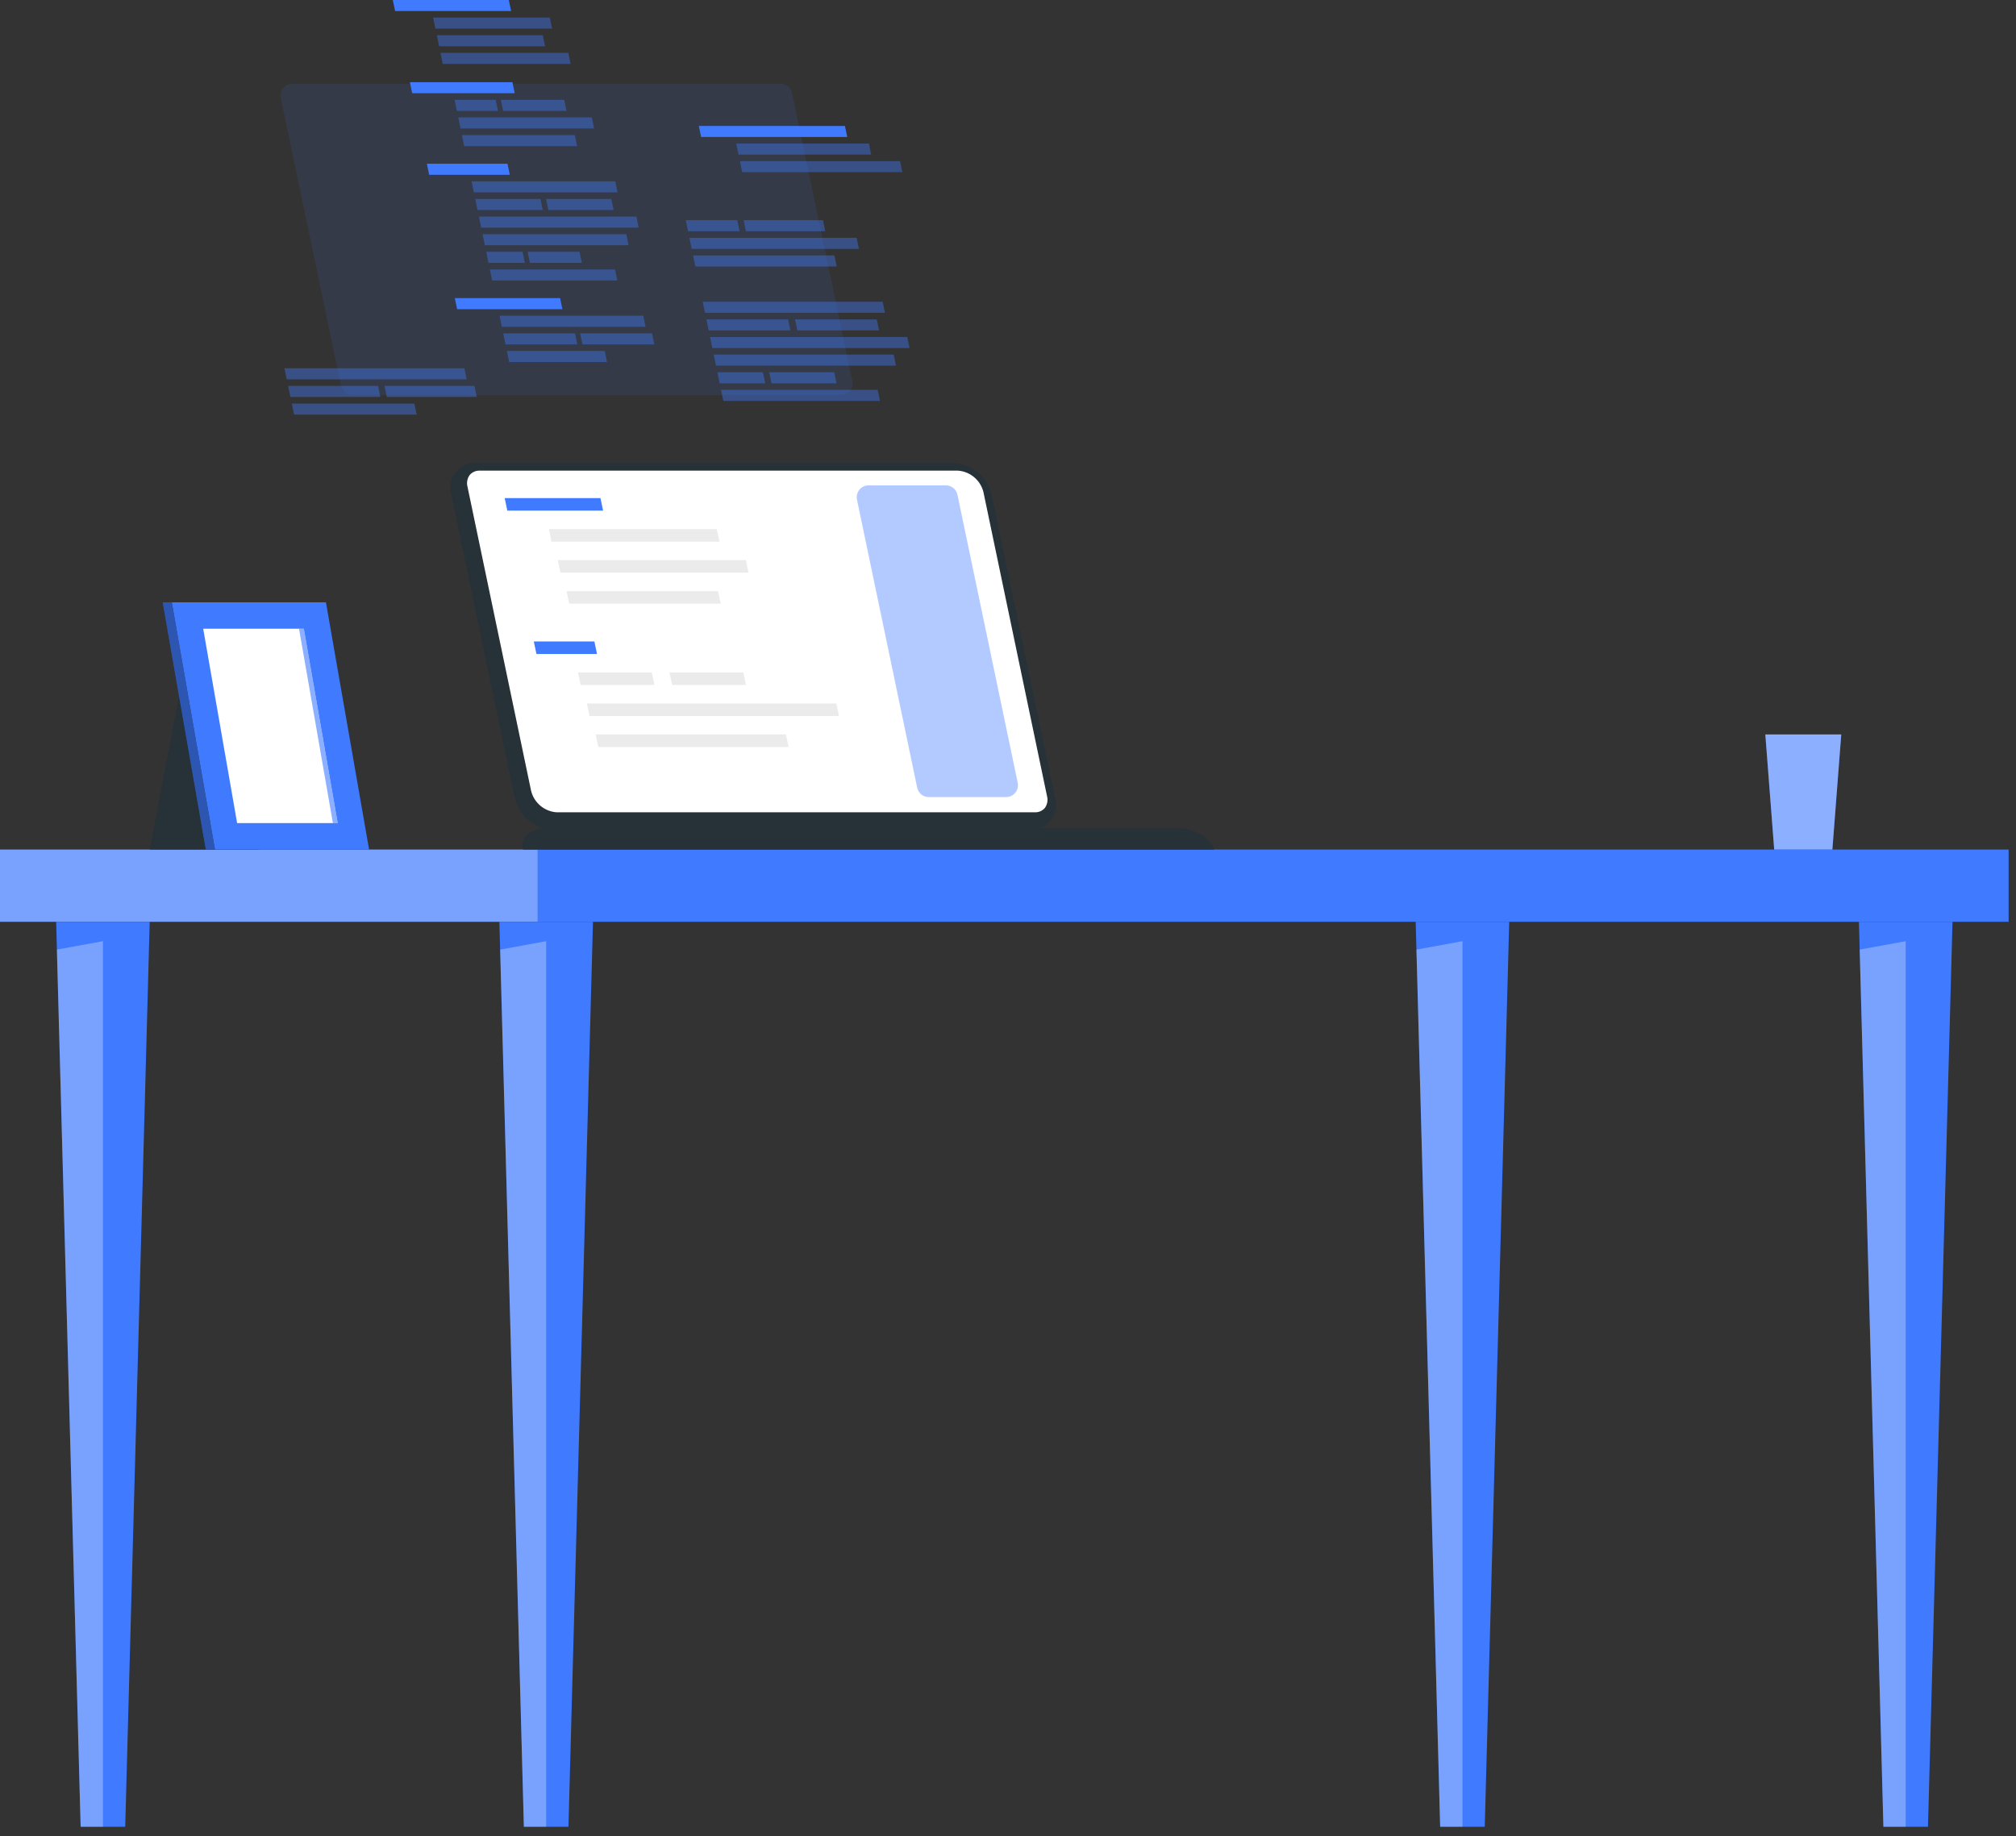 <svg preserveAspectRatio="none" width="100%" height="100%" overflow="visible" style="display: block;" viewBox="0 0 146 133" fill="none" xmlns="http://www.w3.org/2000/svg">
<rect x="0" y="0" width="146" height="133" fill="#333333" stroke="none"/>
<g id="Desk--inject-34">
<rect id="Rectangle" x="-2.60174e-05" y="61.532" width="145.465" height="5.23" fill="#407BFF"/>
<rect id="Rectangle_2" opacity="0.3" x="-2.60174e-05" y="61.532" width="38.932" height="5.23" fill="white"/>
<path id="Path" d="M39.553 66.762H36.166L37.939 132.309H39.553H41.167L42.944 66.762H39.553V66.762Z" fill="#407BFF"/>
<path id="Path_2" opacity="0.3" d="M37.939 132.309H39.553V68.169L36.222 68.778L37.939 132.309V132.309Z" fill="white"/>
<path id="Path_3" d="M7.454 66.762H4.067L5.84 132.309H7.454H9.068L10.841 66.762H7.454V66.762Z" fill="#407BFF"/>
<path id="Path_4" opacity="0.3" d="M5.84 132.309H7.454V68.169L4.119 68.778L5.84 132.309V132.309Z" fill="white"/>
<path id="Path_5" d="M138.011 66.762H134.624L136.397 132.309H138.011H139.625L141.402 66.762H138.011V66.762Z" fill="#407BFF"/>
<path id="Path_6" opacity="0.3" d="M136.397 132.309H138.011V68.169L134.68 68.778L136.397 132.309V132.309Z" fill="white"/>
<path id="Path_7" d="M105.912 66.762H102.525L104.298 132.309H105.912H107.526L109.299 66.762H105.912V66.762Z" fill="#407BFF"/>
<path id="Path_8" opacity="0.3" d="M104.298 132.309H105.912V68.169L102.581 68.778L104.298 132.309V132.309Z" fill="white"/>
<path id="Path_9" d="M69.048 33.533H34.462C33.893 33.511 33.347 33.762 32.994 34.21C32.641 34.658 32.523 35.249 32.677 35.798L37.283 57.829C37.588 59.109 38.703 60.032 40.015 60.09H74.627C75.195 60.112 75.74 59.861 76.093 59.414C76.446 58.967 76.564 58.378 76.412 57.829L71.801 35.798C71.496 34.509 70.37 33.582 69.048 33.533V33.533Z" fill="#263238"/>
<path id="Path_10" d="M40.315 58.833C39.43 58.773 38.684 58.15 38.465 57.289L33.858 35.258C33.778 34.963 33.837 34.647 34.017 34.4C34.203 34.188 34.476 34.073 34.757 34.087H69.369C70.254 34.147 71.001 34.77 71.219 35.631L75.826 57.662C75.906 57.957 75.847 58.273 75.667 58.52C75.482 58.733 75.209 58.849 74.927 58.833H40.315Z" fill="white"/>
<path id="Path_11" opacity="0.4" d="M66.428 57.07L62.061 36.18C62.011 35.93 62.075 35.67 62.236 35.472C62.396 35.274 62.636 35.158 62.891 35.155H68.509C68.91 35.158 69.255 35.44 69.339 35.833L73.706 56.705C73.756 56.956 73.692 57.215 73.531 57.413C73.371 57.611 73.131 57.728 72.876 57.731H67.258C66.862 57.729 66.519 57.456 66.428 57.07V57.07Z" fill="#407BFF"/>
<path id="Path_12" d="M36.74 36.983L36.551 36.077H43.487L43.676 36.983H36.74V36.983Z" fill="#407BFF"/>
<path id="Path_13" d="M39.942 39.231L39.754 38.325H51.909L52.102 39.231H39.942V39.231Z" fill="#EBEBEB"/>
<path id="Path_14" d="M40.584 41.474L40.392 40.569H54.02L54.208 41.474H40.584V41.474Z" fill="#EBEBEB"/>
<path id="Path_15" d="M41.222 43.723L41.034 42.817H52.003L52.196 43.723H41.222V43.723Z" fill="#EBEBEB"/>
<path id="Path_16" d="M38.85 47.365L38.658 46.46H43.046L43.235 47.365H38.85V47.365Z" fill="#407BFF"/>
<path id="Path_17" d="M42.049 49.609L41.86 48.704H47.204L47.397 49.609H42.049V49.609Z" fill="#EBEBEB"/>
<path id="Path_18" d="M48.677 49.609L48.484 48.704H53.832L54.02 49.609H48.677V49.609Z" fill="#EBEBEB"/>
<path id="Path_19" d="M42.691 51.857L42.503 50.952H60.571L60.759 51.857H42.691V51.857Z" fill="#EBEBEB"/>
<path id="Path_20" d="M43.329 54.101L43.141 53.196H56.919L57.107 54.101H43.329V54.101Z" fill="#EBEBEB"/>
<path id="Path_21" d="M85.207 59.957H39.668C38.427 59.957 37.622 60.665 37.883 61.532H87.938C87.681 60.665 86.448 59.957 85.207 59.957Z" fill="#263238"/>
<path id="Path_22" opacity="0.1" d="M24.704 27.964L20.333 7.088C20.285 6.838 20.349 6.58 20.51 6.382C20.67 6.185 20.91 6.069 21.164 6.066H56.529C56.929 6.069 57.274 6.349 57.36 6.74L61.731 27.6C61.781 27.85 61.717 28.11 61.556 28.308C61.395 28.506 61.155 28.622 60.9 28.625H25.535C25.139 28.624 24.796 28.351 24.704 27.964Z" fill="#407BFF"/>
<path id="Path_23" d="M37.275 6.753H29.851L29.684 5.951H37.108L37.275 6.753V6.753Z" fill="#407BFF"/>
<path id="Path_24" opacity="0.4" d="M36.068 8.031H33.088L32.921 7.229H35.901L36.068 8.031V8.031Z" fill="#407BFF"/>
<path id="Path_25" opacity="0.4" d="M41.026 8.031H36.436L36.269 7.229H40.859L41.026 8.031V8.031Z" fill="#407BFF"/>
<path id="Path_26" opacity="0.4" d="M43.025 9.306H33.353L33.186 8.503H42.862L43.025 9.306V9.306Z" fill="#407BFF"/>
<path id="Path_27" opacity="0.4" d="M41.796 10.584H33.618L33.452 9.782H41.629L41.796 10.584V10.584Z" fill="#407BFF"/>
<path id="Path_28" opacity="0.4" d="M47.221 24.146H42.015L42.182 24.944H47.388L47.221 24.146V24.146Z" fill="#407BFF"/>
<path id="Path_29" d="M40.73 22.395H33.105L32.938 21.593H40.563L40.73 22.395V22.395Z" fill="#407BFF"/>
<path id="Path_30" opacity="0.4" d="M43.796 25.42H36.706L36.873 26.222H43.963L43.796 25.42V25.42Z" fill="#407BFF"/>
<path id="Path_31" opacity="0.4" d="M41.646 24.146H36.44L36.607 24.944H41.813L41.646 24.146V24.146Z" fill="#407BFF"/>
<path id="Path_32" opacity="0.4" d="M46.587 22.867H36.175L36.342 23.67H46.754L46.587 22.867V22.867Z" fill="#407BFF"/>
<path id="Path_33" d="M37.014 0.798H28.613L28.446 -2.39611e-05H36.847L37.014 0.798V0.798Z" fill="#407BFF"/>
<path id="Path_34" opacity="0.4" d="M41.163 3.827H31.897L32.064 4.629H41.325L41.163 3.827V3.827Z" fill="#407BFF"/>
<path id="Path_35" opacity="0.4" d="M39.309 2.553H31.632L31.799 3.351H39.476L39.309 2.553V2.553Z" fill="#407BFF"/>
<path id="Path_36" opacity="0.4" d="M39.818 1.274H31.366L31.533 2.076H39.985L39.818 1.274V1.274Z" fill="#407BFF"/>
<path id="Path_37" d="M36.92 12.661H31.08L30.913 11.858H36.753L36.92 12.661V12.661Z" fill="#407BFF"/>
<path id="Path_38" opacity="0.4" d="M46.091 15.685H34.68L34.847 16.488H46.253L46.091 15.685V15.685Z" fill="#407BFF"/>
<path id="Path_39" opacity="0.4" d="M39.142 14.411H34.415L34.582 15.213H39.309L39.142 14.411V14.411Z" fill="#407BFF"/>
<path id="Path_40" opacity="0.4" d="M44.271 14.411H39.544L39.711 15.213H44.438L44.271 14.411V14.411Z" fill="#407BFF"/>
<path id="Path_41" opacity="0.4" d="M44.562 13.133H34.149L34.316 13.935H44.725L44.562 13.133V13.133Z" fill="#407BFF"/>
<path id="Path_42" opacity="0.4" d="M44.541 19.517H35.477L35.644 20.315H44.708L44.541 19.517V19.517Z" fill="#407BFF"/>
<path id="Path_43" opacity="0.4" d="M37.849 18.238H35.211L35.378 19.04H38.011L37.849 18.238V18.238Z" fill="#407BFF"/>
<path id="Path_44" opacity="0.4" d="M41.972 18.238H38.208L38.375 19.04H42.139L41.972 18.238V18.238Z" fill="#407BFF"/>
<path id="Path_45" opacity="0.4" d="M45.358 16.964H34.946L35.113 17.762H45.525L45.358 16.964V16.964Z" fill="#407BFF"/>
<path id="Path_46" opacity="0.4" d="M53.558 16.749H49.828L49.661 15.947H53.395L53.558 16.749V16.749Z" fill="#407BFF"/>
<path id="Path_47" opacity="0.4" d="M59.766 16.749H54.02L53.853 15.947H59.599L59.766 16.749V16.749Z" fill="#407BFF"/>
<path id="Path_48" opacity="0.4" d="M62.206 18.028H50.094L49.927 17.226H62.039L62.206 18.028V18.028Z" fill="#407BFF"/>
<path id="Path_49" opacity="0.4" d="M60.596 19.302H50.359L50.192 18.5H60.429L60.596 19.302V19.302Z" fill="#407BFF"/>
<path id="Path_50" opacity="0.4" d="M65.182 11.674H53.583L53.75 12.472H65.349L65.182 11.674V11.674Z" fill="#407BFF"/>
<path id="Path_51" opacity="0.4" d="M62.93 10.395H53.318L53.485 11.198H63.093L62.93 10.395V10.395Z" fill="#407BFF"/>
<path id="Path_52" d="M61.191 9.121H50.608L50.775 9.919H61.358L61.191 9.121V9.121Z" fill="#407BFF"/>
<path id="Path_53" opacity="0.4" d="M65.704 24.408H51.421L51.588 25.21H65.871L65.704 24.408V24.408Z" fill="#407BFF"/>
<path id="Path_54" opacity="0.4" d="M57.073 23.133H51.156L51.323 23.931H57.24L57.073 23.133V23.133Z" fill="#407BFF"/>
<path id="Path_55" opacity="0.4" d="M63.495 23.133H57.578L57.745 23.931H63.662L63.495 23.133V23.133Z" fill="#407BFF"/>
<path id="Path_56" opacity="0.4" d="M63.923 21.855H50.89L51.057 22.657H64.09L63.923 21.855V21.855Z" fill="#407BFF"/>
<path id="Path_57" opacity="0.4" d="M63.563 28.235H52.218L52.384 29.037H63.73L63.563 28.235V28.235Z" fill="#407BFF"/>
<path id="Path_58" opacity="0.4" d="M55.253 26.96H51.952L52.119 27.763H55.42L55.253 26.96V26.96Z" fill="#407BFF"/>
<path id="Path_59" opacity="0.4" d="M60.417 26.96H55.707L55.874 27.763H60.584L60.417 26.96V26.96Z" fill="#407BFF"/>
<path id="Path_60" opacity="0.4" d="M64.724 25.682H51.687L51.853 26.484H64.886L64.724 25.682V25.682Z" fill="#407BFF"/>
<path id="Path_61" opacity="0.4" d="M30.009 29.226H21.129L21.296 30.028H30.176L30.009 29.226V29.226Z" fill="#407BFF"/>
<path id="Path_62" opacity="0.4" d="M27.385 27.951H20.864L21.031 28.749H27.547L27.385 27.951V27.951Z" fill="#407BFF"/>
<path id="Path_63" opacity="0.4" d="M34.359 27.951H27.843L28.01 28.749H34.531L34.359 27.951V27.951Z" fill="#407BFF"/>
<path id="Path_64" opacity="0.4" d="M33.636 26.673H20.598L20.765 27.475H33.798L33.636 26.673V26.673Z" fill="#407BFF"/>
<path id="Path_65" d="M133.344 53.196H127.846L128.489 61.532H132.702L133.344 53.196V53.196Z" fill="#407BFF"/>
<path id="Path_66" opacity="0.4" d="M133.344 53.196H127.846L128.489 61.532H132.702L133.344 53.196V53.196Z" fill="white"/>
<path id="Path_67" d="M13.538 47.408H21.442L18.744 61.532H10.841L13.538 47.408V47.408Z" fill="#263238"/>
<path id="Path_68" d="M23.604 43.624H12.442L15.568 61.532H26.73L23.604 43.624V43.624Z" fill="#407BFF"/>
<path id="Path_69" d="M11.783 43.624H12.442L15.568 61.532H14.908L11.783 43.624V43.624Z" fill="#407BFF"/>
<path id="Path_70" opacity="0.3" d="M11.783 43.624H12.442L15.568 61.532H14.908L11.783 43.624V43.624Z" fill="black"/>
<path id="Path_71" d="M17.173 59.614L14.716 45.538H22.003L24.456 59.614H17.173V59.614Z" fill="white"/>
<path id="Path_72" opacity="0.6" d="M24.109 59.614L21.656 45.538H22.003L24.456 59.614H24.109V59.614Z" fill="#407BFF"/>
</g>
</svg>
